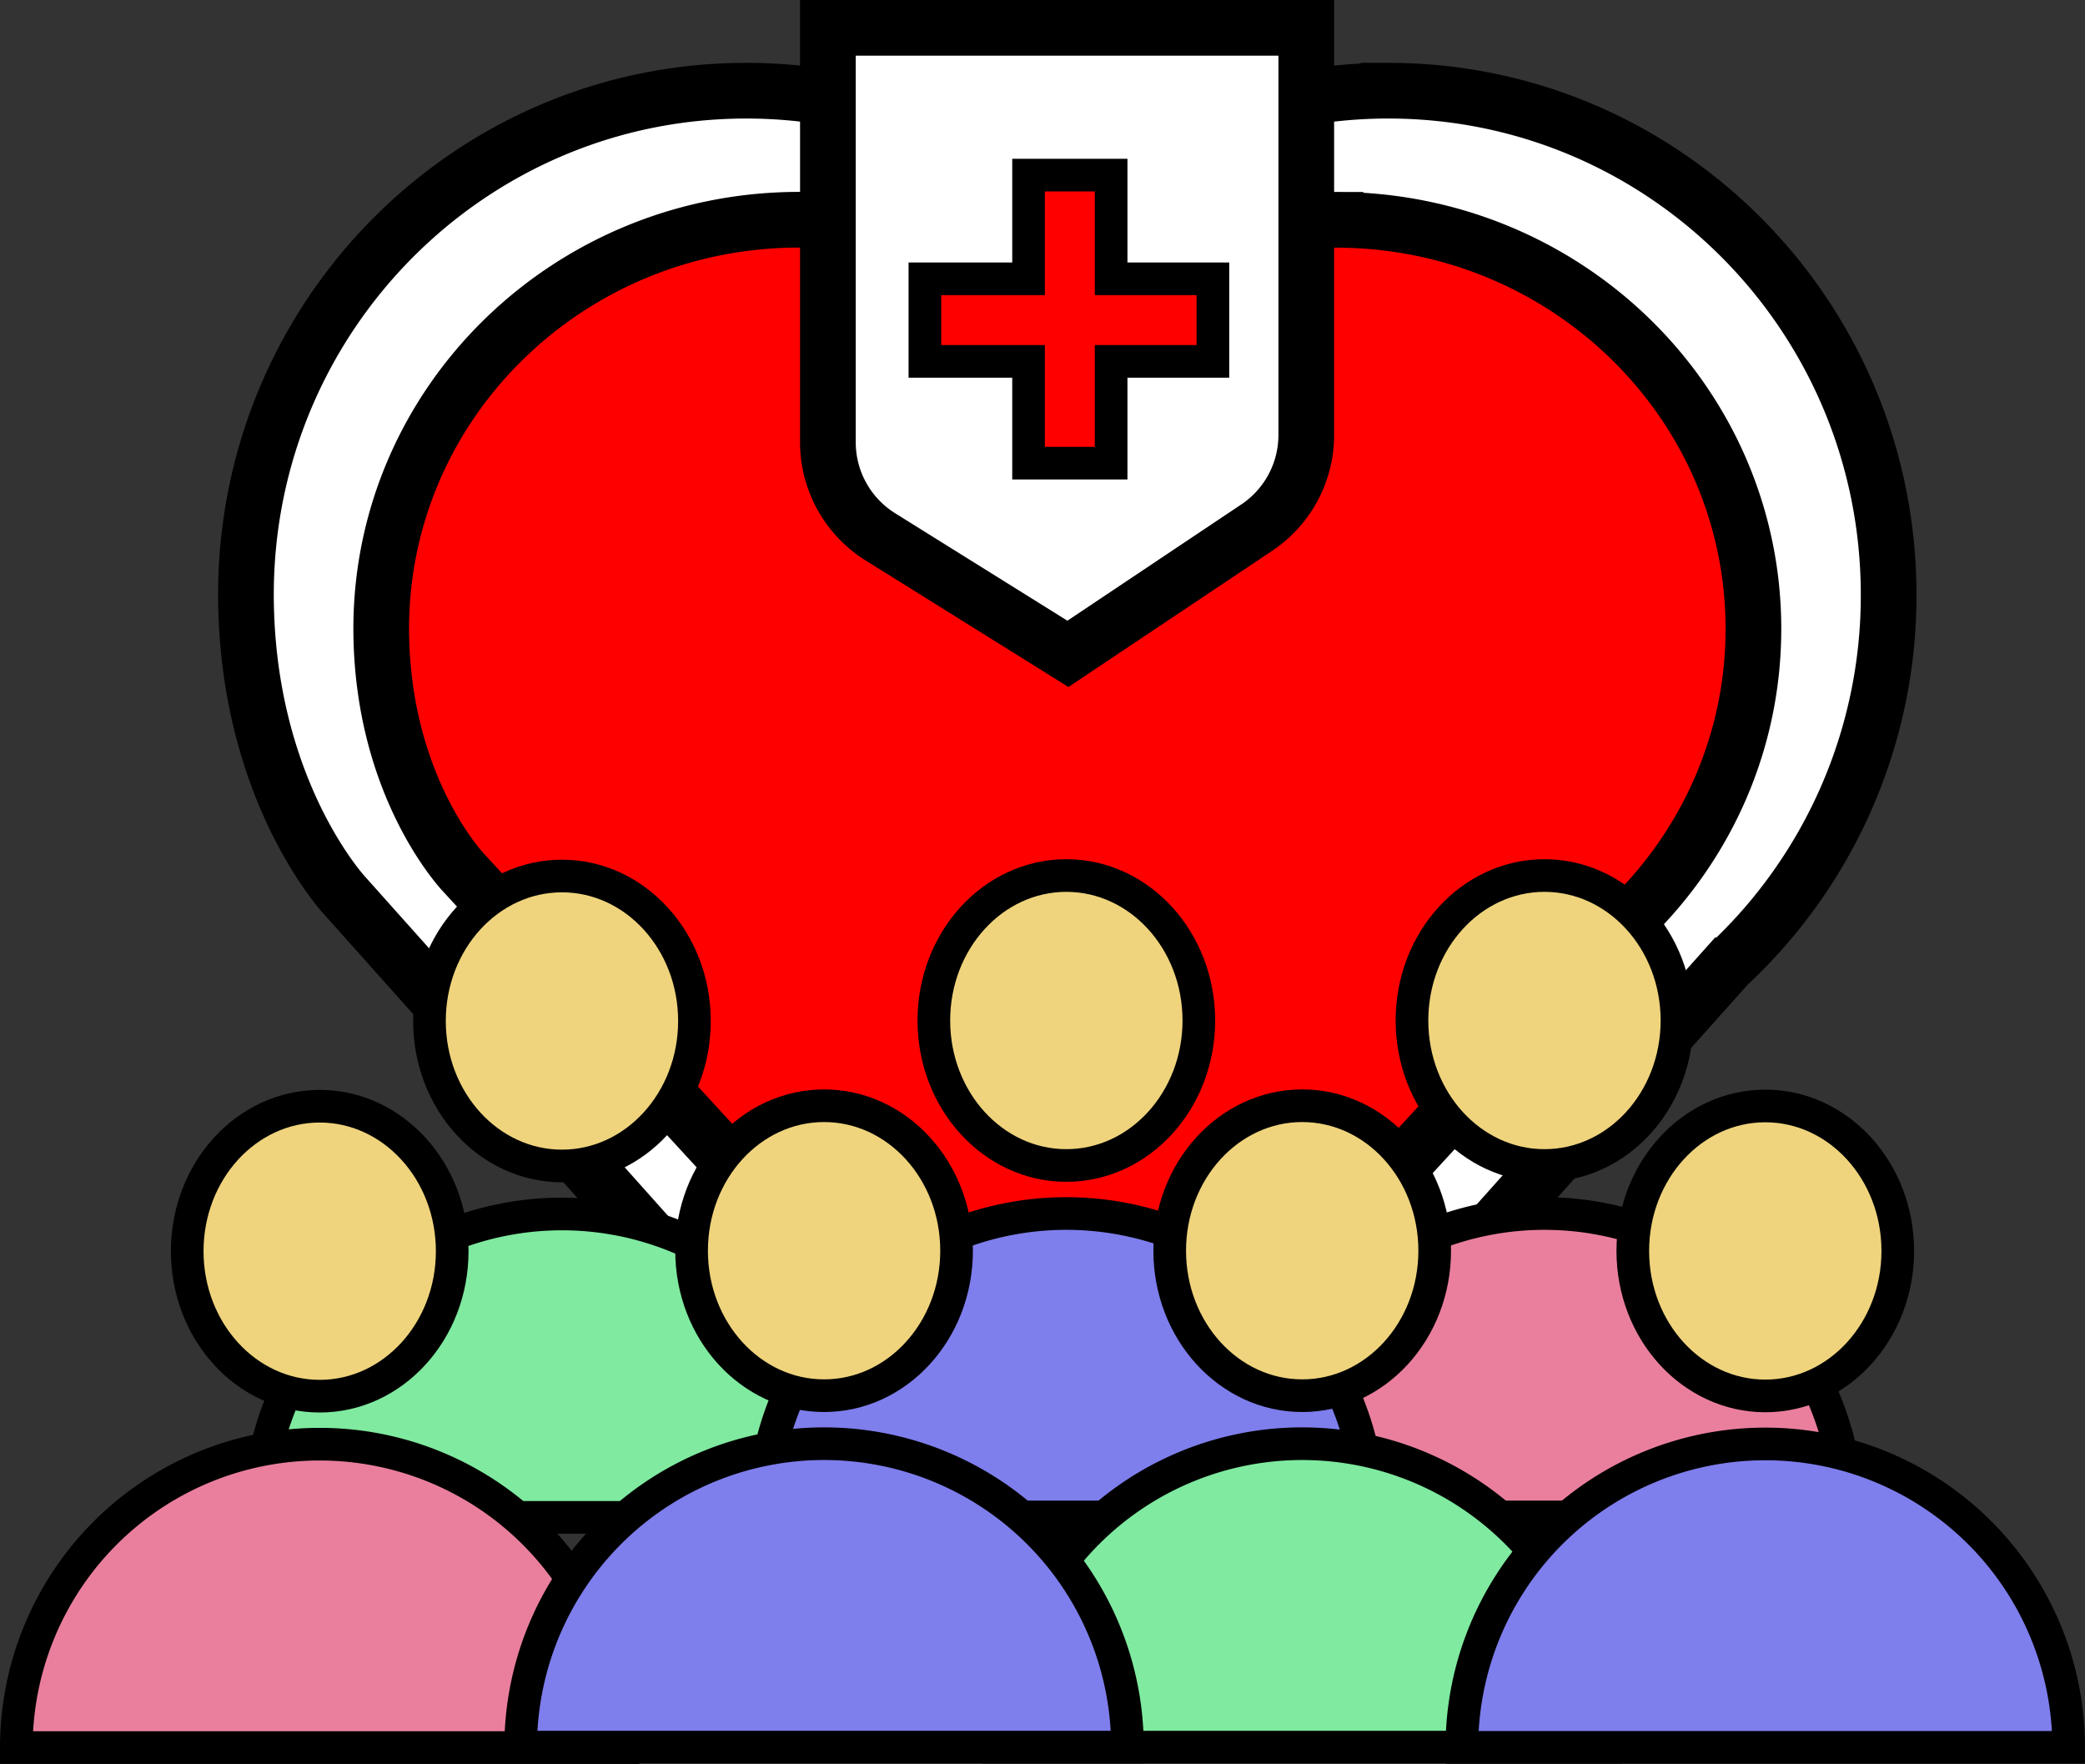 <svg xmlns="http://www.w3.org/2000/svg" viewBox="0 0 1085.84 918.57"><rect x="0" y="0" width="1085.84" height="918.57" fill="#333333" stroke="none"/><defs><style>.a{fill:#fff;}.a,.b,.c,.d,.e,.f,.g{stroke:#000;stroke-miterlimit:10;}.a,.b{stroke-width:29px;}.b,.c{fill:red;}.c,.d,.e,.f,.g{stroke-width:17px;}.d{fill:#efd47d;}.e{fill:#ea7f9d;}.f{fill:#7feaa0;}.g{fill:#7e7eed;}</style></defs><path class="a" d="M1387.42,394.05c0-145-116.64-262.51-260.51-262.51a258.21,258.21,0,0,0-167.24,61.25,258.25,258.25,0,0,0-167.24-61.25c-143.88,0-260.51,117.53-260.51,262.51.19,101.94,51.41,156.64,51.41,156.64L959.65,972l343.91-385A262.73,262.73,0,0,0,1387.42,394.05Z" transform="translate(-403.84 -84.31)"/><path class="b" d="M1317,411.77c0-117.65-97.43-213-217.62-213a219.54,219.54,0,0,0-139.71,49.71A219.58,219.58,0,0,0,820,198.74c-120.19,0-217.63,95.38-217.63,213,.17,82.73,43,127.12,43,127.12L959.65,880.8l287.29-312.47C1290,529.41,1317,473.68,1317,411.77Z" transform="translate(-403.84 -84.31)"/><path class="a" d="M835,98.81h249.13v212a58,58,0,0,1-25.78,48.25L960,424.81,862.3,363.86A58.06,58.06,0,0,1,835,314.61Z" transform="translate(-403.84 -84.31)"/><polygon class="c" points="631.66 145.19 578.66 145.19 578.66 91.19 535.66 91.19 535.66 145.19 481.67 145.19 481.67 188.19 535.66 188.19 535.66 241.19 578.66 241.19 578.66 188.19 631.66 188.19 631.66 145.19"/><ellipse class="d" cx="804.34" cy="531.44" rx="69" ry="75.5"/><path class="e" d="M1050.17,874.26a158,158,0,0,1,316,0Z" transform="translate(-403.84 -84.31)"/><ellipse class="d" cx="292.66" cy="531.69" rx="69" ry="75.5"/><path class="f" d="M538.5,874.5a158,158,0,0,1,316,0Z" transform="translate(-403.84 -84.31)"/><ellipse class="d" cx="555.34" cy="531.44" rx="69" ry="75.5"/><path class="g" d="M801.17,874.26a158,158,0,0,1,316,0Z" transform="translate(-403.84 -84.31)"/><ellipse class="d" cx="678.17" cy="651.32" rx="69" ry="75.5"/><path class="f" d="M924,994.13a158,158,0,1,1,316,0Z" transform="translate(-403.84 -84.31)"/><ellipse class="d" cx="166.5" cy="651.57" rx="69" ry="75.5"/><path class="e" d="M412.34,994.38a158,158,0,1,1,316,0Z" transform="translate(-403.84 -84.31)"/><ellipse class="d" cx="429.17" cy="651.32" rx="69" ry="75.5"/><path class="g" d="M675,994.13a158,158,0,1,1,316,0Z" transform="translate(-403.84 -84.31)"/><ellipse class="d" cx="919.34" cy="651.44" rx="69" ry="75.5"/><path class="g" d="M1165.17,994.26a158,158,0,0,1,316,0Z" transform="translate(-403.84 -84.31)"/></svg>
